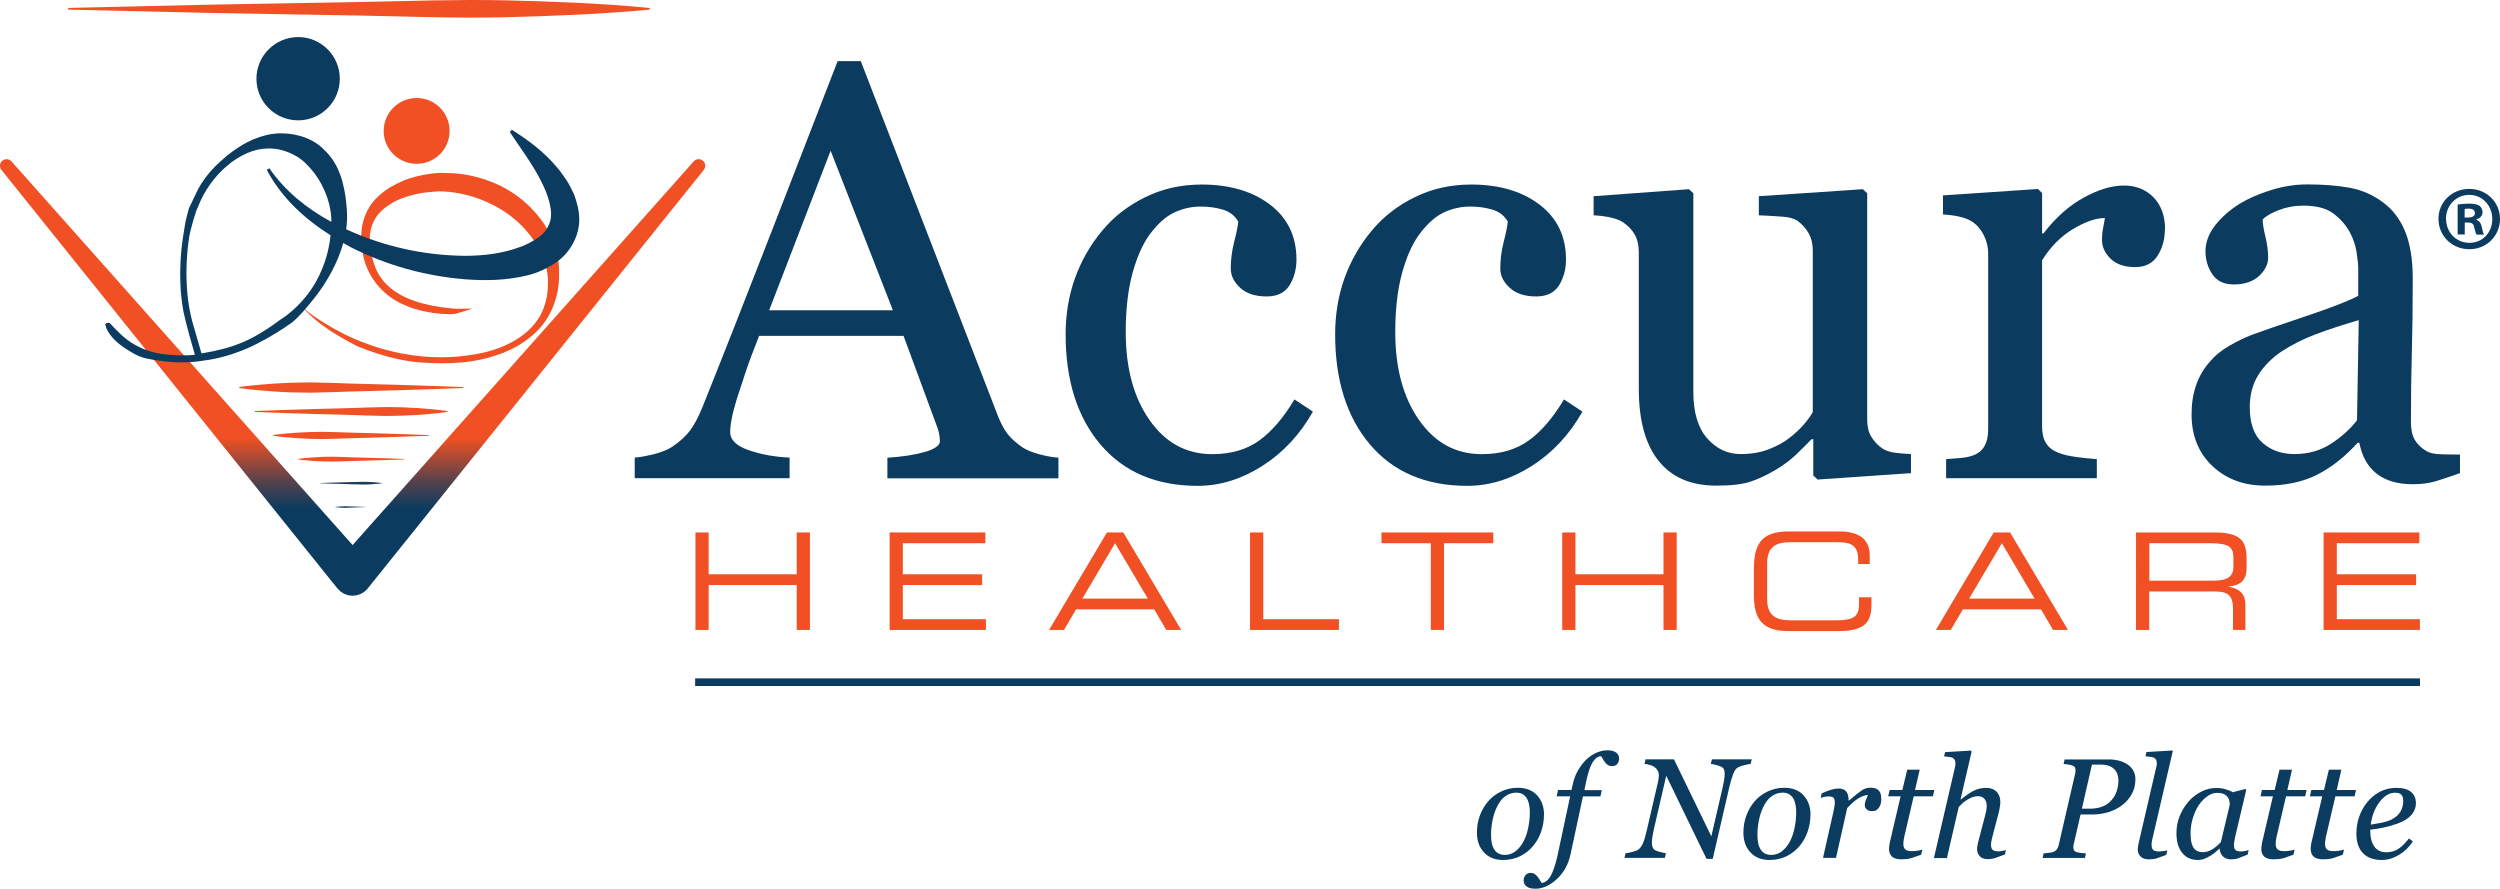<svg viewBox="0 0 246.17 87.51" xmlns="http://www.w3.org/2000/svg" xmlns:xlink="http://www.w3.org/1999/xlink"><linearGradient id="a" gradientUnits="userSpaceOnUse" x1="34.72" x2="34.72" y1="58.66" y2="15.67"><stop offset=".2" stop-color="#0c3b60"/><stop offset=".26" stop-color="#54414c"/><stop offset=".36" stop-color="#f05023"/></linearGradient><linearGradient id="b" gradientUnits="userSpaceOnUse" x1="34.58" x2="34.58" y1="49.75" y2="38.04"><stop offset=".16" stop-color="#0c3b60"/><stop offset=".18" stop-color="#113b5e"/><stop offset=".2" stop-color="#203c5a"/><stop offset=".22" stop-color="#3a3f53"/><stop offset=".24" stop-color="#5e4249"/><stop offset=".26" stop-color="#8c463d"/><stop offset=".29" stop-color="#c34b2e"/><stop offset=".31" stop-color="#f05023"/></linearGradient><linearGradient id="c" xlink:href="#b" y1="48.46" y2="38.38"/><linearGradient id="d" xlink:href="#b" y1="47.65" y2="39.52"/><linearGradient id="e" x1="34.58" x2="34.58" xlink:href="#b" y1="47.37" y2="41.82"/><linearGradient id="f" x1="34.58" x2="34.58" xlink:href="#b" y1="48.17" y2="44.96"/><linearGradient id="g" x1="34.58" x2="34.58" xlink:href="#b" y1="49.9" y2="48.23"/><path d="m68.45 66.8h169.84v.75h-169.84z" fill="#0c3b60"/><path d="m104.21 47.1h-16.83v-2.03c1.48-.09 2.72-.29 3.7-.57.98-.29 1.47-.64 1.47-1.06 0-.17-.02-.38-.06-.63s-.1-.47-.17-.66l-3.35-9.08h-14.22c-.53 1.33-.97 2.49-1.3 3.48s-.63 1.9-.9 2.74c-.25.82-.42 1.48-.51 2-.1.51-.14.93-.14 1.26 0 .76.6 1.35 1.8 1.77s2.55.67 4.05.74v2.03h-15.25v-2.03c.5-.04 1.11-.15 1.85-.33s1.35-.42 1.83-.73c.76-.51 1.35-1.05 1.77-1.61s.83-1.34 1.23-2.33c2.04-5.08 4.28-10.79 6.74-17.12 2.45-6.34 4.64-11.98 6.56-16.92h2.28l13.5 34.93c.29.74.61 1.34.97 1.8s.87.9 1.51 1.34c.44.27 1.01.49 1.71.67s1.29.28 1.77.3v2.03zm-16.29-16.55-6.13-15.71-6.05 15.71z" fill="#0c3b60"/><path d="m117.94 47.84c-4.07 0-7.26-1.35-9.56-4.05s-3.45-6.33-3.45-10.87c0-1.98.31-3.83.93-5.55s1.52-3.29 2.7-4.69c1.12-1.35 2.53-2.44 4.22-3.27s3.54-1.24 5.54-1.24c2.76 0 5 .66 6.74 1.98 1.73 1.32 2.6 3.12 2.6 5.41 0 .95-.23 1.79-.68 2.53-.46.73-1.21 1.1-2.25 1.1-1.12 0-1.99-.28-2.61-.85s-.93-1.2-.93-1.91c0-.85.11-1.73.34-2.63s.36-1.56.4-1.98c-.34-.59-.85-.98-1.52-1.18s-1.4-.3-2.18-.3c-.91 0-1.78.2-2.6.58-.83.39-1.63 1.11-2.41 2.15-.7.95-1.27 2.24-1.71 3.85-.44 1.62-.66 3.55-.66 5.79 0 3.54.78 6.43 2.35 8.66 1.57 2.24 3.62 3.35 6.17 3.35 1.84 0 3.39-.45 4.63-1.35s2.4-2.25 3.46-4.04l1.82 1.2c-1.26 2.24-2.91 4.02-4.97 5.34-2.05 1.31-4.18 1.97-6.36 1.97z" fill="#0c3b60"/><path d="m144.48 47.84c-4.07 0-7.26-1.35-9.56-4.05s-3.45-6.33-3.45-10.87c0-1.98.31-3.83.93-5.55s1.52-3.29 2.7-4.69c1.12-1.35 2.53-2.44 4.22-3.27s3.54-1.24 5.54-1.24c2.76 0 5 .66 6.74 1.98 1.73 1.32 2.6 3.12 2.6 5.41 0 .95-.23 1.79-.68 2.53-.46.73-1.21 1.1-2.25 1.1-1.12 0-1.99-.28-2.61-.85s-.93-1.2-.93-1.91c0-.85.11-1.73.34-2.63s.36-1.56.4-1.98c-.34-.59-.85-.98-1.52-1.18s-1.4-.3-2.18-.3c-.91 0-1.78.2-2.6.58-.83.39-1.63 1.11-2.41 2.15-.7.95-1.27 2.24-1.71 3.85-.44 1.62-.66 3.55-.66 5.79 0 3.54.78 6.43 2.35 8.66 1.57 2.24 3.62 3.35 6.17 3.35 1.84 0 3.39-.45 4.63-1.35s2.4-2.25 3.46-4.04l1.82 1.2c-1.26 2.24-2.91 4.02-4.97 5.34-2.05 1.31-4.18 1.97-6.36 1.97z" fill="#0c3b60"/><path d="m188.17 46.59-9.19.63-.43-.4v-3.57h-.17c-.46.48-.97.98-1.54 1.53-.57.54-1.23 1.03-1.97 1.47-.86.51-1.68.9-2.48 1.17s-1.93.4-3.39.4c-2.49 0-4.38-.81-5.68-2.44-1.3-1.62-1.95-3.99-1.95-7.08v-13.46c0-.68-.13-1.26-.39-1.72-.26-.47-.64-.87-1.13-1.21-.34-.23-.78-.39-1.29-.5s-1.06-.18-1.64-.21v-1.88l9.39-.69.43.4v19.55c0 2.04.46 3.57 1.37 4.59.91 1.03 2.01 1.54 3.28 1.54 1.05 0 1.98-.16 2.8-.48s1.5-.7 2.05-1.14c.51-.4.97-.82 1.36-1.27s.69-.86.9-1.24v-15.93c0-.63-.13-1.18-.4-1.67-.27-.48-.64-.9-1.11-1.24-.34-.23-.85-.37-1.53-.41-.67-.05-1.43-.09-2.27-.13v-1.88l10.24-.69.43.4v22.32c0 .65.13 1.2.4 1.65s.64.85 1.11 1.17c.34.21.75.35 1.23.41s1 .11 1.57.13z" fill="#0c3b60"/><path d="m213.17 22.59c0 .97-.24 1.83-.71 2.58-.48.75-1.21 1.13-2.2 1.13-1.07 0-1.88-.28-2.44-.83s-.84-1.16-.84-1.83c0-.42.03-.8.1-1.14s.13-.69.19-1.03c-.89 0-1.94.36-3.14 1.08s-2.22 1.75-3.05 3.08v16.38c0 .67.13 1.21.39 1.63s.66.73 1.21.94c.47.19 1.09.33 1.84.43s1.4.16 1.95.2v1.88h-14.84v-1.88c.44-.04.89-.08 1.36-.11s.87-.11 1.21-.23c.53-.17.93-.47 1.18-.9.26-.43.39-.98.39-1.67v-17.36c0-.59-.14-1.17-.41-1.74-.28-.57-.66-1.03-1.16-1.37-.36-.23-.79-.39-1.28-.5s-1.03-.18-1.6-.21v-1.88l9.36-.63.4.4v3.97h.14c1.18-1.54 2.49-2.71 3.94-3.51s2.77-1.2 3.97-1.2 2.17.39 2.93 1.17c.75.78 1.13 1.83 1.13 3.14z" fill="#0c3b60"/><path d="m242.22 46.59c-.89.32-1.68.58-2.35.79-.68.2-1.44.3-2.3.3-1.48 0-2.67-.35-3.55-1.04s-1.45-1.71-1.7-3.04h-.17c-1.24 1.37-2.56 2.42-3.98 3.14s-3.12 1.08-5.12 1.08c-2.11 0-3.85-.65-5.21-1.94s-2.04-2.99-2.04-5.08c0-1.08.15-2.05.46-2.91.3-.86.76-1.63 1.37-2.31.48-.57 1.1-1.08 1.88-1.53s1.51-.8 2.2-1.07c.86-.32 2.59-.92 5.21-1.8s4.38-1.56 5.29-2.05v-2.83c0-.25-.05-.72-.16-1.43-.1-.7-.33-1.37-.67-2-.38-.7-.92-1.32-1.61-1.84s-1.68-.78-2.95-.78c-.88 0-1.69.15-2.44.44s-1.28.6-1.58.93c0 .38.09.94.27 1.68s.27 1.43.27 2.05c0 .67-.3 1.27-.9 1.83-.6.55-1.43.83-2.5.83-.95 0-1.65-.34-2.1-1.01s-.67-1.43-.67-2.27.31-1.71.93-2.51 1.42-1.51 2.41-2.14c.86-.53 1.89-.98 3.11-1.36s2.41-.56 3.57-.56c1.6 0 2.99.11 4.18.33s2.27.69 3.24 1.41c.97.7 1.71 1.66 2.21 2.87s.76 2.76.76 4.67c0 2.72-.03 5.13-.09 7.23s-.09 4.4-.09 6.89c0 .74.13 1.33.39 1.77s.65.81 1.18 1.11c.29.17.74.27 1.36.29s1.25.03 1.9.03v1.83zm-9.96-15.07c-1.62.48-3.04.94-4.25 1.4-1.22.46-2.35 1.03-3.4 1.72-.95.65-1.7 1.42-2.25 2.3-.55.89-.83 1.94-.83 3.16 0 1.58.41 2.75 1.24 3.49s1.88 1.12 3.15 1.12c1.35 0 2.54-.33 3.57-.99s1.89-1.43 2.6-2.33z" fill="#0c3b60"/><path d="m68.48 52.43h1.3v4.12h8.67v-4.12h1.3v9.6h-1.3v-4.42h-8.67v4.42h-1.3z" fill="#f05023"/><path d="m87.6 52.43h9.43v1.06h-8.13v3.06h7.81v1.06h-7.81v3.36h8.18v1.06h-9.48z" fill="#f05023"/><path d="m108.99 52.43h1.62l5.7 9.6h-1.47l-1.19-2.03h-7.69l-1.19 2.03h-1.47l5.7-9.6zm.81 1.06-3.22 5.45h6.44z" fill="#f05023"/><path d="m123.09 52.43h1.3v8.54h7.45v1.06h-8.75z" fill="#f05023"/><path d="m140.88 53.49h-4.85v-1.06h11.01v1.06h-4.85v8.54h-1.3v-8.54z" fill="#f05023"/><path d="m153.83 52.43h1.3v4.12h8.67v-4.12h1.3v9.6h-1.3v-4.42h-8.67v4.42h-1.3z" fill="#f05023"/><path d="m172.71 55.92c0-2.43.82-3.59 3.42-3.59h4.97c2.36 0 3.01 1.1 3.01 2.39v.82h-1.14v-.44c0-1.63-1.01-1.71-2.2-1.71h-4.51c-1.25 0-2.25.37-2.25 2.04v3.61c0 1.67 1.01 2.04 2.25 2.04h4.55c1.75 0 2.25-.37 2.25-1.67v-.6h1.22v.65c0 1.74-.56 2.68-3.25 2.68h-4.91c-2.6 0-3.42-1.17-3.42-3.59v-2.63z" fill="#f05023"/><path d="m196.31 52.43h1.62l5.7 9.6h-1.47l-1.19-2.03h-7.69l-1.19 2.03h-1.47l5.7-9.6zm.81 1.06-3.22 5.45h6.44z" fill="#f05023"/><path d="m210.33 52.43h7.68c2.77 0 3.21.92 3.21 2.72v.78c0 1.35-.77 1.72-1.76 1.82v.03c1.33.24 1.64.93 1.64 1.8v2.45h-1.22v-2.11c0-1.5-.73-1.68-1.91-1.68h-6.34v3.79h-1.3zm7.53 4.75c1.45 0 2.06-.38 2.06-1.39v-.88c0-1.07-.46-1.42-2.37-1.42h-5.91v3.69h6.23z" fill="#f05023"/><path d="m228.8 52.43h9.43v1.06h-8.13v3.06h7.81v1.06h-7.81v3.36h8.18v1.06h-9.48z" fill="#f05023"/><path d="m246.17 21.55c0 1.67-1.31 2.99-3.02 2.99s-3.04-1.31-3.04-2.99 1.35-2.95 3.04-2.95 3.02 1.31 3.02 2.95zm-5.31 0c0 1.31.97 2.36 2.3 2.36s2.25-1.04 2.25-2.34-.95-2.38-2.27-2.38-2.29 1.06-2.29 2.36zm1.82 1.54h-.68v-2.95c.27-.05.65-.09 1.13-.09.56 0 .81.09 1.03.22.16.13.29.36.29.65 0 .32-.25.58-.61.68v.04c.29.11.45.32.54.72.09.45.14.63.22.74h-.74c-.09-.11-.14-.38-.23-.72-.05-.32-.23-.47-.61-.47h-.32v1.19zm.02-1.67h.32c.38 0 .68-.13.68-.43 0-.27-.2-.45-.63-.45-.18 0-.31.02-.38.04v.85z" fill="#0c3b60"/><path d="m69.3 16.73-32.76 40.8-.31.39c-.33.42-.79.66-1.28.72-.15.03-.3.03-.45 0-.46-.05-.89-.27-1.22-.64-.02-.02-.05-.05-.07-.08l-.3-.38h-.01s-32.76-40.81-32.76-40.81c-.22-.28-.18-.69.1-.91.27-.22.67-.18.89.07l33.59 37.78 33.59-37.78c.24-.27.65-.29.92-.05.26.23.29.62.07.89z" fill="url(#a)"/><path d="m6.77.78 14.29-.33 14.29-.25c4.76-.09 9.52-.27 14.29-.17 4.76.11 9.52.29 14.29.75.05 0 .08.04.08.09 0 .04-.04.07-.08.08-4.76.45-9.52.63-14.29.75-4.76.11-9.52-.08-14.29-.17l-14.29-.25-14.29-.33s-.08-.04-.08-.08.04-.08.08-.08z" fill="#f05023"/><path d="m23.56 38.11s.34-.06.95-.12c.6-.08 1.46-.14 2.5-.22 1.03-.07 2.24-.11 3.53-.12 1.29.02 2.67.07 4.05.12 5.51.13 11.02.34 11.02.34v.1s-5.51.21-11.02.34c-1.38.04-2.76.1-4.05.12-1.29-.01-2.5-.04-3.53-.12s-1.89-.14-2.5-.22c-.6-.07-.95-.12-.95-.12z" fill="url(#b)"/><path d="m25.1 40.47s4.74-.18 9.48-.29c1.18-.04 2.37-.09 3.48-.1 1.11 0 2.15.04 3.04.1.89.07 1.63.12 2.15.19.52.06.81.11.81.11v.08s-.3.05-.81.11c-.52.07-1.26.12-2.15.19-.89.06-1.93.09-3.04.1-1.11-.01-2.3-.06-3.48-.1-4.74-.11-9.48-.29-9.48-.29v-.08z" fill="url(#c)"/><path d="m26.92 42.83s.24-.04.66-.08c.42-.06 1.01-.1 1.73-.15s1.55-.07 2.45-.08c.9.01 1.85.05 2.81.08 3.83.09 7.65.24 7.65.24v.07s-3.83.15-7.65.24c-.96.03-1.91.07-2.81.08-.9 0-1.73-.03-2.45-.08-.72-.06-1.32-.1-1.73-.15-.42-.05-.66-.08-.66-.08v-.07z" fill="url(#d)"/><path d="m29.36 45.19s.16-.03.45-.06c.29-.04.69-.07 1.18-.1.49-.04 1.06-.05 1.67-.06.61 0 1.26.04 1.92.06 2.61.06 5.22.16 5.22.16v.05s-2.61.1-5.22.16c-.65.02-1.31.05-1.92.05s-1.18-.02-1.67-.05c-.49-.04-.9-.07-1.18-.1-.29-.03-.45-.06-.45-.06z" fill="url(#e)"/><path d="m31.55 47.56s1.51-.06 3.03-.09c.38-.01.76-.03 1.11-.03.36 0 .69.01.97.03s.52.04.68.06c.17.02.26.03.26.03v.03s-.09.02-.26.03c-.17.02-.4.04-.68.06-.29.02-.62.03-.97.03s-.73-.02-1.11-.03c-1.51-.04-3.03-.09-3.03-.09z" fill="url(#f)"/><path d="m33.01 49.92s.05 0 .13-.02c.09-.01.21-.02.36-.03s.32-.02.5-.02.38.01.58.02c.78.02 1.57.05 1.57.05s-.78.04-1.57.06c-.2 0-.39.01-.58.02-.18 0-.35 0-.5-.02-.15-.01-.27-.02-.36-.03-.09 0-.13-.02-.13-.02z" fill="url(#g)"/><path d="m29.72 30.18c1.02.91 1.25 1.01 2.4 1.73 1.16.72 2.36 1.32 3.62 1.8 1.25.48 2.53.85 3.82 1.1 1.3.25 2.61.37 3.93.37.55 0 1.12-.03 1.72-.08.59-.06 1.18-.14 1.78-.25.59-.11 1.18-.26 1.76-.45s1.12-.43 1.63-.7.99-.6 1.43-.97.82-.79 1.14-1.26.57-1.01.74-1.61c.18-.61.27-1.28.27-2.03 0-.58-.07-1.15-.23-1.72-.15-.57-.38-1.12-.68-1.66s-.65-1.05-1.05-1.53-.85-.94-1.36-1.36c-.51-.43-1.06-.81-1.65-1.14s-1.21-.61-1.84-.85c-.63-.23-1.29-.41-1.96-.54-.67-.12-1.36-.19-2.05-.19-.36.03-.74.06-1.14.1s-.79.11-1.18.21-.77.21-1.16.35-.75.31-1.1.52c-.34.21-.66.44-.95.7s-.53.56-.72.91c-.19.34-.33.72-.41 1.14-.08.41-.1.87-.04 1.37.08.85.28 1.63.58 2.34.3.7.77 1.32 1.41 1.86s1.46.98 2.46 1.32 2.24.59 3.7.72c.3.03.62.03.95.02s.66-.02.99-.02c-.19.06-.37.11-.54.17-.16.06-.34.11-.52.17s-.35.1-.52.15c-.17.04-.34.06-.54.06-.8 0-1.54-.06-2.21-.19-.67-.12-1.3-.29-1.86-.5s-1.07-.45-1.51-.72c-.44-.28-.84-.59-1.2-.95s-.67-.74-.93-1.14-.48-.82-.64-1.26c-.17-.44-.29-.9-.37-1.38s-.12-.96-.12-1.43c0-.58.07-1.12.21-1.61.14-.5.33-.94.58-1.34s.55-.76.91-1.1c.36-.33.74-.62 1.16-.87s.86-.47 1.32-.66c.47-.19.95-.34 1.43-.45s.96-.19 1.43-.25.92-.07 1.37-.04c.77 0 1.52.08 2.25.23s1.43.36 2.11.62 1.3.57 1.88.93 1.12.76 1.61 1.22c.5.45.95.94 1.34 1.45.4.51.74 1.05 1.01 1.63.28.58.49 1.16.64 1.76.15.59.23 1.19.23 1.8.03.91-.05 1.74-.25 2.48-.19.74-.46 1.41-.81 2-.34.59-.76 1.12-1.24 1.57s-1 .85-1.57 1.2c-.56.35-1.16.63-1.8.87s-1.28.43-1.94.58-1.32.25-1.98.31-1.31.08-1.95.08c-.69 0-1.39-.03-2.11-.08-.72-.06-1.42-.16-2.13-.31-.7-.15-1.4-.34-2.09-.56s-1.36-.47-2.02-.74c-2.9-1.49-4.32-2.63-5.42-3.88z" fill="#f05023"/><path d="m37.78 12.89c0 1.79 1.45 3.24 3.25 3.24s3.24-1.45 3.24-3.24-1.45-3.24-3.24-3.24-3.25 1.45-3.25 3.24z" fill="#f05023"/><g fill="#0c3b60"><path d="m56.54 19.17c-.25-.48-.46-.99-.75-1.42-.3-.42-.58-.86-.91-1.23-1.28-1.55-2.85-2.72-4.48-3.74l-.2.22c1.05 1.6 2.18 3.08 2.99 4.66.82 1.54 1.35 3.24.92 4.32-.2.53-.52.99-1.09 1.4-.57.39-1.24.77-2.04 1.02-1.55.56-3.34.78-5.13.79-3.58-.02-7.24-.73-10.62-2.12-.38-.15-.76-.32-1.14-.49.09-.66.11-1.31.06-1.96-.03-.44-.07-.88-.14-1.33s-.16-.89-.27-1.32c-.11-.44-.26-.85-.44-1.26-.18-.4-.39-.77-.64-1.12-.25-.34-.54-.66-.87-.97s-.7-.58-1.11-.79c-.42-.22-.88-.39-1.39-.51-.51-.13-1.07-.19-1.67-.19-.44 0-.89.06-1.35.16-.45.11-.9.26-1.34.44-.44.19-.88.42-1.32.7s-.86.58-1.27.91c-.39.33-.77.67-1.13 1.02-.36.36-.68.73-.97 1.12s-.54.78-.75 1.18c-.2.41-.63 1.33-.89 1.86-.05.22-.12.48-.2.77-.09.3-.15.63-.21 1-.05.38-.12.78-.19 1.21-.06.44-.12.89-.16 1.35-.04.47-.07.94-.08 1.42-.02.48-.02.98 0 1.49.01.51.04 1.01.1 1.51s.12.98.21 1.44c.21 1.03.94 3.64 1.12 4.22-.88.13-3.19.08-4.43-.34-.52-.17-1.02-.38-1.49-.65-.47-.26-.9-.58-1.3-.95s-.78-.76-1.14-1.16c-.03-.03-.07-.05-.12-.05-.06 0-.11.01-.17.02-.05.02-.1.04-.14.07-.05.03-.05.08-.02.14.08.37.3.77.66 1.19s.82.8 1.38 1.16c.57.36 1.2.77 1.97.93 2.95.63 4.87.35 5.7.21.72-.09 1.43-.24 2.13-.44s1.4-.45 2.09-.74c.69-.3 1.36-.65 2.03-1.03 1.18-.65 2.41-1.53 2.41-1.53.84-.7 1.51-1.55 2.18-2.38.66-.82 1.24-1.71 1.75-2.67.47-.89.85-1.82 1.12-2.78.27.16.55.31.83.46 3.45 1.73 7.22 2.79 11.14 3.11 1.96.15 3.96.13 6.02-.35 1.02-.23 2.06-.68 3.03-1.35.97-.68 1.79-1.82 2.09-3.09.33-1.3-.01-2.5-.37-3.54zm-24.25 5.54c-.19.81-.47 1.59-.83 2.35-.35.76-.8 1.47-1.34 2.14s-1.16 1.28-1.88 1.84c-.17.13-.36.26-.54.37-.66.49-1.31.94-1.94 1.32-.64.39-1.26.72-1.88.98s-1.27.48-1.93.65-1.36.32-2.11.44l-.91-3.16c-.24-.93-.41-1.88-.49-2.86s-.1-1.93-.06-2.86.13-1.81.26-2.63c.14-.82.68-2.63.83-2.86.31-.8.71-1.56 1.22-2.28.51-.71 1.07-1.32 1.68-1.83.6-.52 1.26-.93 1.96-1.24s1.41-.46 2.13-.46c.44 0 .87.05 1.28.16s.81.27 1.2.47.75.45 1.08.76.63.65.91 1c.27.36.52.75.74 1.17s.41.85.56 1.3.26.91.33 1.37c.05.34.07.67.07 1-2.38-1.29-4.54-3.01-6.11-5.28l-.25.15c1.41 2.7 3.7 4.82 6.28 6.45-.05.52-.14 1.04-.26 1.54z"/><path d="m25.25 7.75c0 2.27 1.84 4.1 4.11 4.1s4.1-1.84 4.1-4.1-1.84-4.1-4.1-4.1-4.11 1.84-4.11 4.1z"/><path d="m152.03 80.26c0 .54-.09 1.08-.27 1.61-.18.54-.45 1.01-.79 1.42-.35.42-.77.76-1.27 1.01-.49.25-1.07.38-1.72.38-.76 0-1.37-.24-1.84-.73s-.71-1.14-.71-1.97c0-.61.1-1.17.3-1.7s.47-.99.81-1.38c.34-.4.76-.72 1.27-.96.5-.24 1.05-.37 1.64-.37.81 0 1.45.25 1.9.74.46.5.69 1.14.69 1.95zm-1.39-.26c0-.65-.12-1.13-.34-1.46-.23-.32-.56-.49-1-.49-.38 0-.74.12-1.07.35-.34.23-.62.61-.87 1.14-.19.4-.32.84-.41 1.32-.09.49-.13.93-.13 1.34 0 .65.11 1.15.34 1.48.22.33.57.5 1.02.5.41 0 .77-.13 1.08-.38.31-.26.57-.58.77-.97.2-.38.35-.82.45-1.32.1-.49.16-1 .16-1.52z"/><path d="m155.87 78.42-1.21 5.65c-.21 1.01-.66 1.84-1.35 2.48s-1.4.96-2.12.96c-.4 0-.7-.08-.88-.23-.19-.15-.28-.35-.28-.58 0-.2.06-.37.18-.52s.29-.23.51-.23c.14 0 .27.03.37.1.11.06.2.14.28.24.06.08.14.18.22.31s.15.25.21.34c.35-.03.65-.26.9-.71s.46-1.08.65-1.91l1.26-5.91h-1.33l.14-.62h1.32l.1-.46c.11-.53.28-1 .52-1.43.24-.42.51-.78.81-1.08.3-.29.63-.52 1.01-.69s.74-.25 1.08-.25c.4 0 .7.08.89.23s.28.35.28.58c0 .2-.06.37-.17.52s-.29.23-.53.23c-.14 0-.26-.03-.37-.09s-.2-.14-.28-.24c-.09-.11-.16-.22-.22-.32-.05-.1-.12-.21-.21-.33-.32.01-.59.22-.84.62-.24.4-.46 1.07-.65 2l-.15.72h1.72l-.14.62h-1.71z"/><path d="m172.49 74.78-.11.45c-.12 0-.33.04-.61.11s-.49.14-.62.21c-.2.11-.36.33-.48.65s-.25.73-.37 1.23l-1.65 7.14h-.61l-3.97-8.19-1.22 5.29c-.05.24-.1.48-.14.72s-.05.44-.05.59c0 .16.02.29.05.39s.08.18.13.24c.08.1.27.19.58.27s.51.13.62.14l-.1.45h-3.98l.1-.45c.15-.01.37-.06.66-.13.29-.08.49-.15.58-.22.18-.12.34-.32.46-.6.13-.28.26-.72.4-1.33l1.09-4.7c.03-.15.05-.28.07-.39.01-.11.02-.21.02-.3 0-.11-.01-.21-.04-.31s-.08-.2-.17-.31c-.16-.18-.35-.31-.58-.38s-.44-.12-.62-.13l.11-.45h2.79l3.68 7.58 1.12-4.83c.05-.24.1-.48.14-.71s.05-.43.05-.59c0-.15-.01-.28-.04-.38s-.07-.18-.13-.23c-.11-.1-.29-.18-.55-.25s-.47-.12-.64-.14l.11-.45h3.94z"/><path d="m178.27 80.26c0 .54-.09 1.08-.27 1.61-.18.54-.45 1.01-.79 1.42-.35.42-.77.76-1.27 1.01-.49.25-1.07.38-1.72.38-.76 0-1.37-.24-1.84-.73s-.71-1.14-.71-1.97c0-.61.1-1.17.3-1.7s.47-.99.81-1.38c.34-.4.76-.72 1.27-.96.5-.24 1.05-.37 1.64-.37.81 0 1.45.25 1.9.74.46.5.69 1.14.69 1.95zm-1.4-.26c0-.65-.12-1.13-.34-1.46-.23-.32-.56-.49-1-.49-.38 0-.74.12-1.07.35-.34.23-.62.61-.87 1.14-.19.4-.32.84-.41 1.32-.09.49-.13.93-.13 1.34 0 .65.11 1.15.34 1.48.22.33.57.5 1.02.5.41 0 .77-.13 1.08-.38.31-.26.57-.58.77-.97.2-.38.35-.82.45-1.32.1-.49.16-1 .16-1.52z"/><path d="m185.25 78.69c0 .13-.02.27-.05.42-.04.15-.09.28-.16.38-.08.12-.17.22-.27.28-.1.07-.24.1-.42.1-.25 0-.43-.06-.55-.18s-.18-.26-.18-.41c0-.14.03-.3.1-.48.07-.17.14-.35.21-.52-.05 0-.14.01-.27.04-.12.03-.28.09-.45.17-.18.09-.38.22-.6.39s-.46.4-.72.69l-1.1 4.9h-1.28l1-4.43c.02-.11.06-.27.1-.49s.06-.38.06-.49c0-.26-.04-.43-.13-.51s-.26-.13-.52-.13c-.1 0-.23.02-.38.05-.16.04-.28.06-.36.09l.1-.44c.36-.16.67-.28.94-.36s.51-.12.7-.12c.36 0 .62.1.78.3.15.2.23.5.23.89h.04c.54-.47.95-.8 1.23-.99s.57-.28.88-.28c.15 0 .29.02.42.05s.25.1.35.18c.1.1.17.21.22.33.05.13.07.31.07.54z"/><path d="m187.26 84.62c-.43 0-.75-.09-.95-.26-.2-.18-.3-.43-.3-.76 0-.1 0-.2.02-.3.01-.09.03-.2.05-.32l1.07-4.57h-1.22l.14-.62h1.25l.48-2h1.23l-.46 2h1.9l-.14.62h-1.89l-.88 3.77c-.04.17-.08.34-.1.5-.03.16-.04.3-.04.41 0 .25.06.43.19.55.12.12.35.17.68.17.12 0 .28-.01.5-.04.21-.03.38-.07.5-.11l-.12.5c-.32.12-.62.23-.9.32s-.62.13-1 .13z"/><path d="m197.52 83.69-.1.44c-.41.16-.73.28-.96.36-.23.07-.46.11-.69.11-.37 0-.64-.09-.82-.28s-.27-.42-.27-.7c0-.1 0-.21.03-.33s.05-.26.09-.43l.67-2.55c.05-.2.09-.37.12-.53s.04-.29.04-.38c0-.31-.07-.55-.22-.73-.14-.18-.36-.27-.64-.27s-.6.09-.94.28-.66.45-.96.79l-1.16 5.02h-1.28l2.04-8.8c.02-.11.04-.19.06-.27.02-.07.02-.15.02-.23 0-.17-.03-.29-.08-.38-.06-.09-.13-.16-.23-.2-.09-.04-.21-.07-.36-.08s-.3-.03-.45-.05l.1-.42 2.54-.15.07.1-1.09 4.72h.03c.47-.38.88-.67 1.25-.86s.79-.29 1.25-.29c.44 0 .78.13 1.02.38s.37.58.37 1c0 .08-.01.23-.04.44s-.07.42-.12.62l-.58 2.2c-.04.15-.08.31-.12.5s-.06.34-.06.44c0 .26.06.44.17.53s.3.14.56.14c.09 0 .21-.01.37-.04s.29-.06.37-.09z"/><path d="m210.27 76.73c0 .55-.12 1.04-.37 1.48s-.56.79-.94 1.08c-.4.3-.85.53-1.35.68s-1.02.23-1.56.23h-1.18l-.69 2.99s-.02.08-.02.13v.12c0 .1.02.19.05.27.04.08.11.14.22.18.07.03.21.06.41.09s.39.04.56.05l-.1.45h-4.17l.1-.45c.11 0 .28-.03.49-.05s.36-.05.46-.09c.16-.06.29-.16.37-.28s.14-.26.17-.42l1.63-7.07s.02-.09.02-.14 0-.1 0-.14c0-.1-.02-.18-.05-.26s-.1-.14-.21-.18c-.15-.05-.3-.1-.46-.12s-.31-.05-.45-.05l.1-.45h4.32c.78 0 1.42.17 1.91.52s.74.83.74 1.43zm-2.19 1.86c.19-.27.32-.56.4-.86s.12-.59.12-.85c0-.21-.03-.41-.09-.6s-.15-.36-.29-.51-.31-.26-.53-.35c-.21-.08-.48-.13-.81-.13h-.89l-.99 4.34h.77c.53 0 .98-.09 1.37-.26s.7-.44.94-.79z"/><path d="m213.94 74-1.91 8.23c-.04.17-.08.35-.12.52s-.05.31-.05.42c0 .26.06.44.17.53s.3.14.56.14c.09 0 .23-.01.41-.03s.32-.05.41-.08l-.1.44c-.41.16-.73.28-.95.35s-.47.1-.75.1c-.36 0-.64-.09-.83-.28s-.28-.42-.28-.7c0-.1.01-.21.03-.33.02-.11.05-.26.09-.43l1.67-7.2c.03-.14.05-.24.07-.29.01-.05.02-.12.02-.21 0-.16-.03-.29-.08-.38s-.13-.16-.23-.2-.22-.07-.36-.08-.29-.03-.45-.05l.1-.42 2.54-.15.07.1z"/><path d="m218.58 83.58h-.05c-.1.08-.22.19-.36.31s-.3.25-.49.36c-.18.11-.37.21-.58.3-.21.08-.44.13-.68.13-.66 0-1.18-.24-1.55-.71-.38-.47-.56-1.12-.56-1.94 0-.57.1-1.12.31-1.65s.5-1.01.87-1.44c.35-.41.77-.73 1.25-.98s.98-.37 1.49-.37c.32 0 .63.04.93.13s.52.18.69.29l1.25-.32.08.1-1.04 4.41c-.04.14-.07.31-.11.52s-.06.35-.06.45c0 .26.05.44.16.53s.29.14.55.14c.09 0 .21-.01.37-.04s.28-.06.37-.09l-.1.44c-.41.16-.72.28-.92.36s-.45.11-.73.11c-.33 0-.59-.1-.78-.29s-.3-.44-.32-.73zm.98-4.33c0-.15-.02-.29-.05-.43s-.1-.26-.2-.38c-.09-.11-.22-.21-.38-.27-.16-.07-.36-.1-.6-.1-.33 0-.66.11-.97.33s-.6.51-.85.88c-.24.35-.43.77-.58 1.26s-.23.99-.23 1.5c0 .28.02.52.05.74.03.21.09.41.18.59.09.17.21.31.38.4.16.1.37.14.62.14s.52-.07.8-.22c.28-.14.59-.4.95-.76z"/><path d="m223.92 84.62c-.43 0-.75-.09-.95-.26-.2-.18-.3-.43-.3-.76 0-.1 0-.2.02-.3.01-.09.03-.2.05-.32l1.07-4.57h-1.22l.14-.62h1.25l.48-2h1.23l-.46 2h1.9l-.14.62h-1.89l-.88 3.77c-.04.17-.08.34-.1.5-.03.16-.04.3-.04.41 0 .25.06.43.19.55.12.12.35.17.68.17.12 0 .28-.01.5-.04.21-.03.38-.07.5-.11l-.12.5c-.32.12-.62.23-.9.32s-.62.13-1 .13z"/><path d="m228.78 84.62c-.43 0-.75-.09-.95-.26-.2-.18-.3-.43-.3-.76 0-.1 0-.2.02-.3.01-.09.03-.2.05-.32l1.07-4.57h-1.22l.14-.62h1.25l.48-2h1.23l-.46 2h1.9l-.14.62h-1.89l-.88 3.77c-.04.17-.08.34-.1.5-.03.16-.04.3-.04.41 0 .25.06.43.19.55.12.12.35.17.68.17.12 0 .28-.01.5-.04.21-.03.38-.07.5-.11l-.12.5c-.32.12-.62.23-.9.32s-.62.13-1 .13z"/><path d="m237.9 79c0 .48-.15.9-.46 1.25-.3.35-.74.62-1.32.83-.42.16-.85.28-1.29.38-.43.1-.91.18-1.44.24 0 .72.13 1.27.4 1.65s.66.57 1.17.57c.46 0 .86-.11 1.21-.34s.69-.57 1.03-1.02l.39.29c-.36.56-.82 1-1.37 1.33s-1.11.5-1.7.5c-.81 0-1.42-.23-1.85-.68s-.64-1.09-.64-1.92c0-.57.09-1.12.27-1.65.18-.52.44-1 .79-1.43.34-.42.75-.77 1.24-1.03s1.03-.39 1.62-.39c.66 0 1.14.13 1.46.4s.47.61.47 1.02zm-1.26-.17c0-.18-.03-.32-.08-.42s-.11-.18-.19-.23-.17-.09-.26-.1-.18-.02-.28-.02c-.55 0-1.05.3-1.51.9s-.76 1.35-.88 2.24c.32-.05.68-.11 1.08-.19s.73-.19 1-.33c.38-.2.66-.45.84-.75.19-.31.28-.67.28-1.09z"/></g></svg>